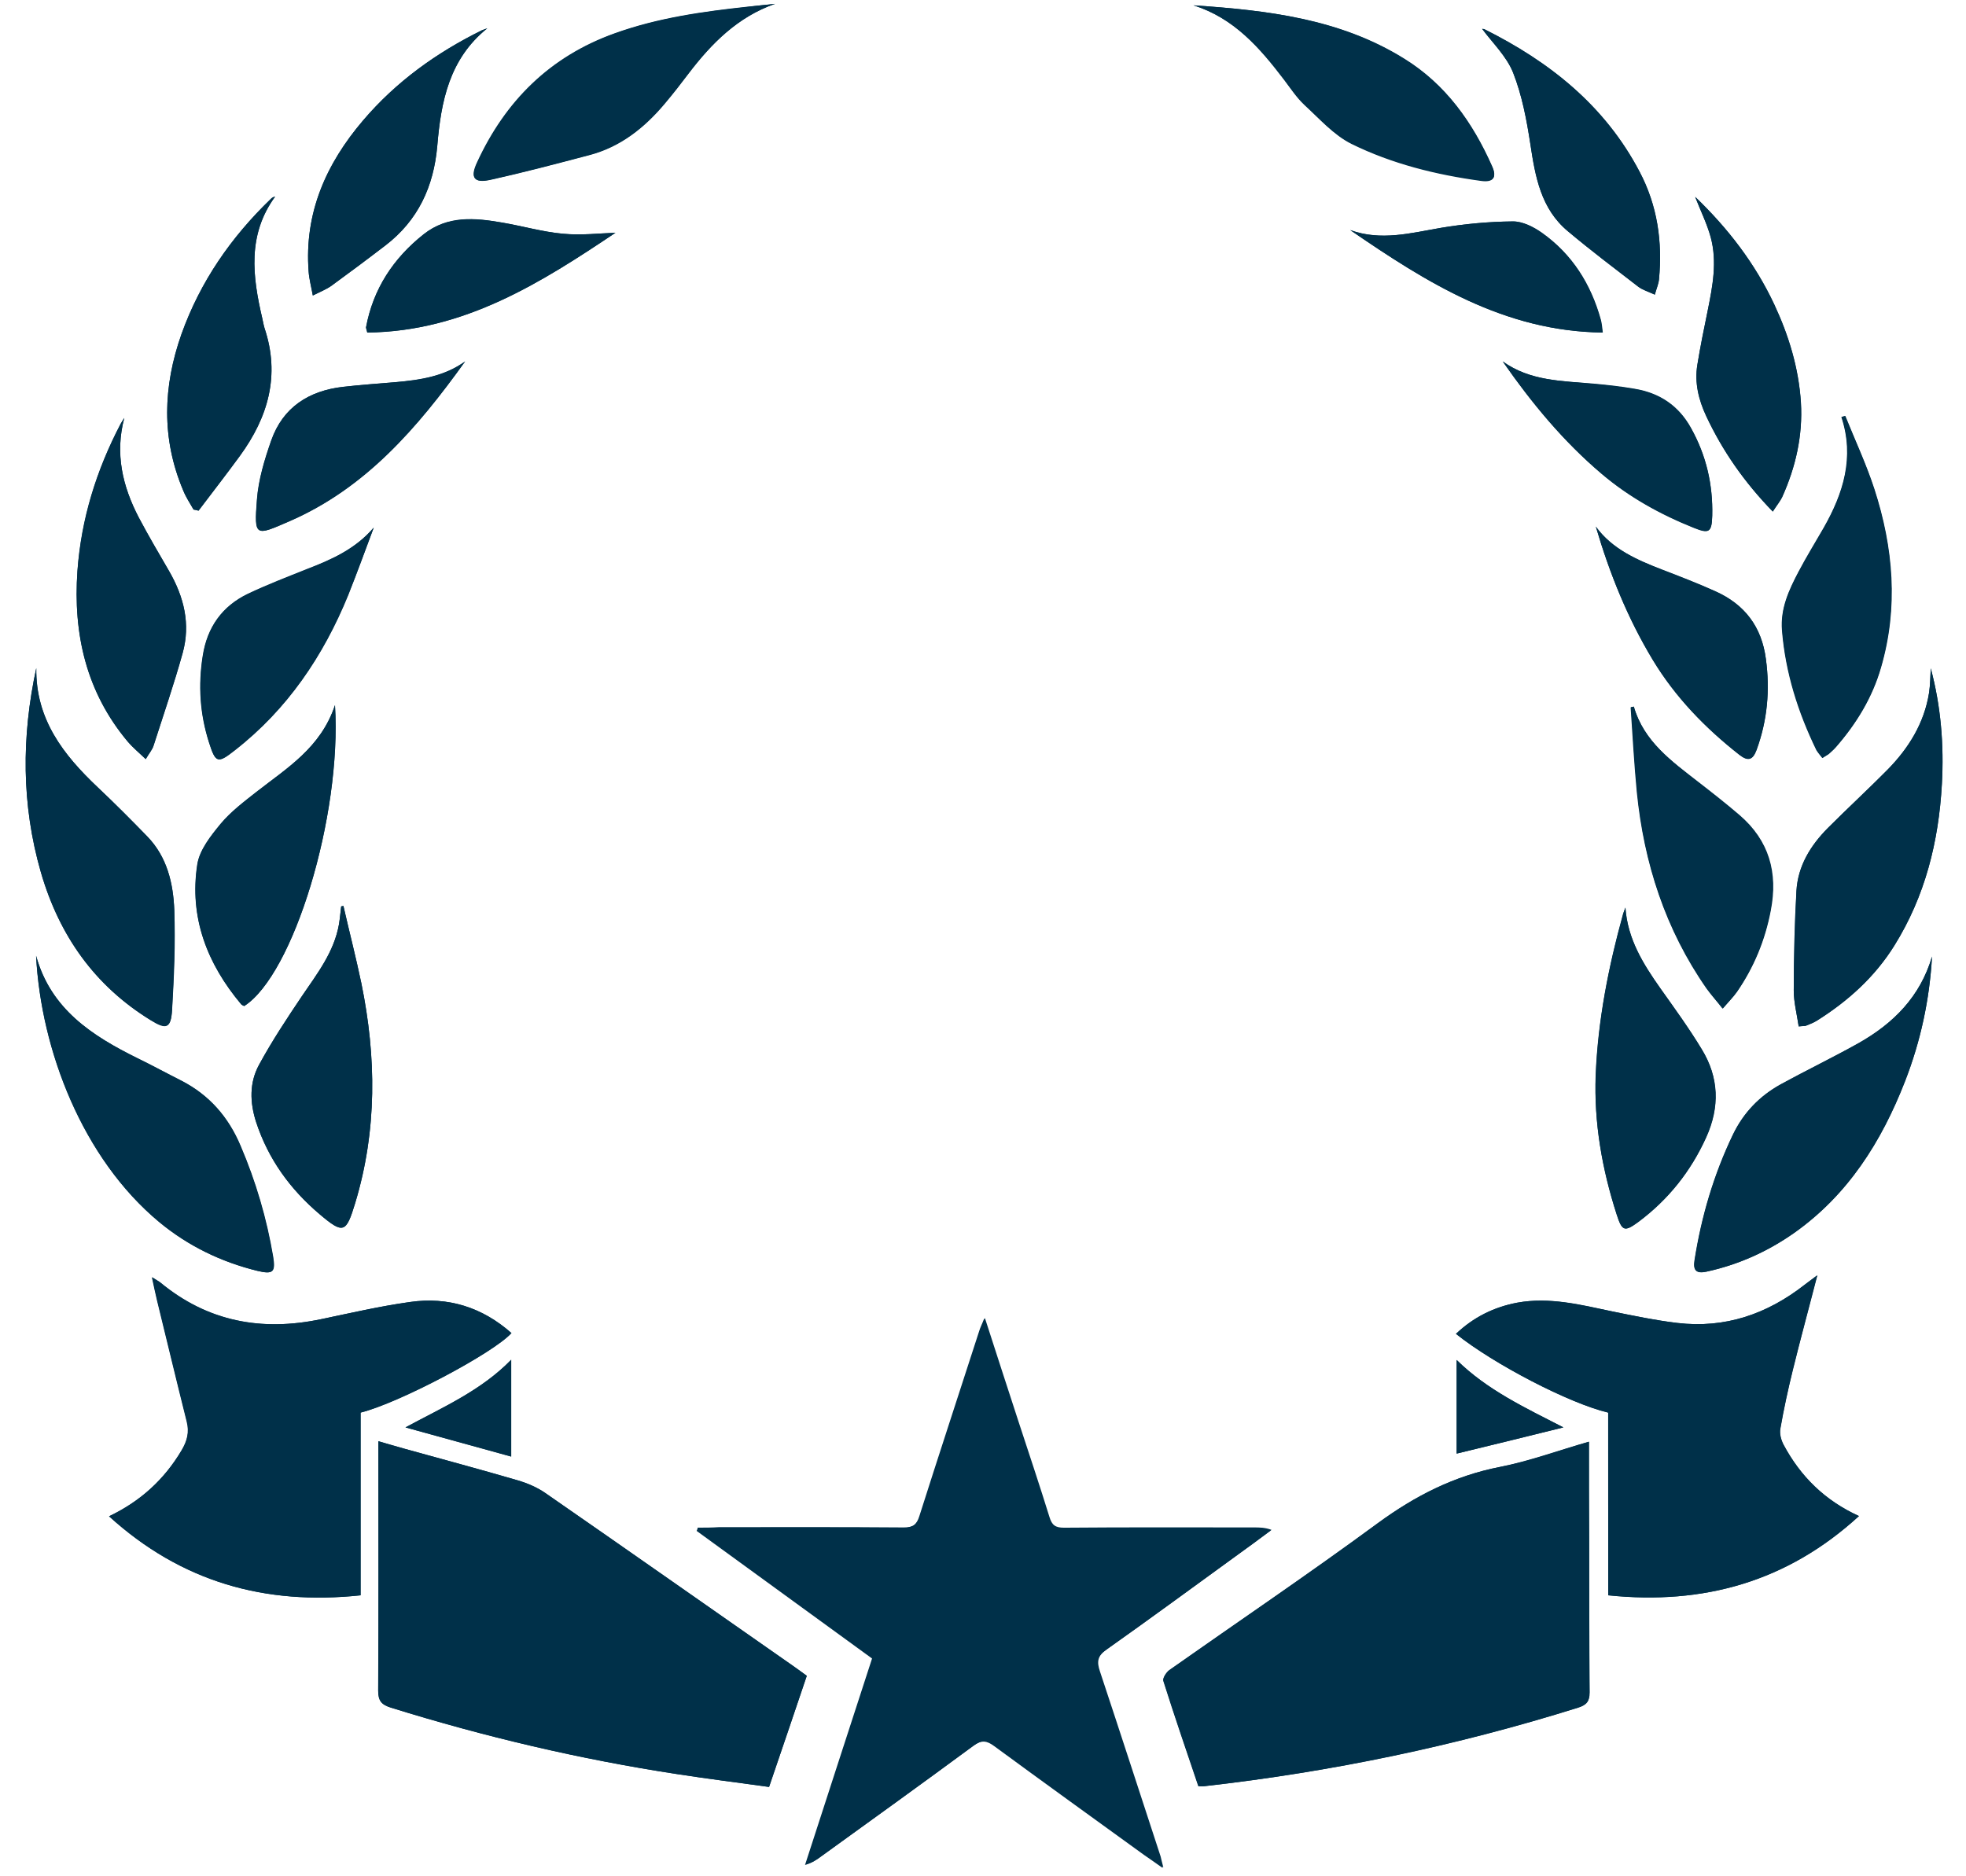 <?xml version="1.0" encoding="UTF-8"?> <svg xmlns="http://www.w3.org/2000/svg" width="44" height="42" viewBox="0 0 44 42" fill="none"> <path d="M15.617 34.197C15.611 34.219 15.606 34.235 15.606 34.257C16.913 35.208 18.22 36.159 19.533 37.115C19.031 38.668 18.529 40.205 18.033 41.736C18.182 41.692 18.281 41.625 18.38 41.553C19.517 40.73 20.664 39.906 21.795 39.072C21.982 38.934 22.098 38.95 22.269 39.077C23.378 39.895 24.497 40.702 25.617 41.509C25.738 41.598 25.865 41.681 26.036 41.802C26.003 41.681 25.992 41.62 25.976 41.559C25.523 40.177 25.076 38.795 24.619 37.419C24.541 37.192 24.564 37.065 24.768 36.922C25.738 36.236 26.693 35.534 27.652 34.838C27.923 34.644 28.193 34.445 28.458 34.246C28.314 34.191 28.187 34.191 28.061 34.191C26.643 34.191 25.231 34.185 23.813 34.197C23.62 34.197 23.543 34.141 23.488 33.959C23.267 33.246 23.03 32.538 22.798 31.831C22.55 31.074 22.308 30.322 22.043 29.504C21.988 29.631 21.954 29.703 21.933 29.78C21.486 31.162 21.033 32.544 20.592 33.926C20.532 34.125 20.438 34.191 20.228 34.191C18.849 34.18 17.47 34.185 16.091 34.185C15.926 34.197 15.771 34.197 15.617 34.197ZM35.562 32.273C34.878 32.472 34.238 32.71 33.576 32.837C32.55 33.036 31.673 33.483 30.84 34.097C29.307 35.225 27.73 36.286 26.174 37.386C26.102 37.436 26.02 37.568 26.042 37.629C26.29 38.414 26.56 39.199 26.825 39.984C26.88 39.984 26.919 39.989 26.952 39.984C29.798 39.663 32.589 39.083 35.319 38.226C35.507 38.165 35.578 38.088 35.578 37.883C35.568 36.723 35.568 35.562 35.568 34.401C35.562 33.699 35.562 33.003 35.562 32.273ZM18.055 37.513C17.95 37.436 17.856 37.364 17.757 37.297C15.904 36.004 14.056 34.705 12.197 33.417C12.015 33.29 11.794 33.202 11.579 33.135C10.741 32.892 9.903 32.666 9.064 32.433C8.877 32.384 8.689 32.328 8.468 32.262C8.468 32.389 8.468 32.483 8.468 32.572C8.468 34.329 8.474 36.087 8.463 37.845C8.463 38.077 8.54 38.16 8.75 38.226C10.846 38.878 12.98 39.381 15.154 39.713C15.832 39.818 16.516 39.901 17.211 40C17.498 39.16 17.779 38.342 18.055 37.513ZM35.992 31.621C35.992 32.997 35.992 34.362 35.992 35.711C38.132 35.932 40.002 35.401 41.602 33.937C40.84 33.594 40.294 33.052 39.914 32.339C39.859 32.234 39.82 32.091 39.842 31.98C39.919 31.538 40.019 31.096 40.123 30.659C40.294 29.974 40.477 29.294 40.669 28.547C40.537 28.647 40.46 28.702 40.388 28.758C39.55 29.415 38.607 29.741 37.537 29.614C37.046 29.553 36.56 29.454 36.075 29.355C35.374 29.211 34.674 29.028 33.951 29.161C33.427 29.261 32.975 29.487 32.583 29.858C33.433 30.537 35.121 31.416 35.992 31.621ZM2.44 33.942C4.056 35.413 5.931 35.938 8.066 35.711C8.066 34.335 8.066 32.975 8.066 31.621C8.921 31.405 11.039 30.289 11.441 29.841C10.791 29.261 10.029 29.023 9.175 29.145C8.502 29.238 7.84 29.393 7.178 29.531C5.854 29.808 4.641 29.587 3.582 28.708C3.543 28.675 3.493 28.653 3.399 28.592C3.444 28.802 3.477 28.957 3.515 29.117C3.736 30.018 3.951 30.919 4.177 31.82C4.238 32.057 4.188 32.256 4.061 32.467C3.675 33.119 3.146 33.605 2.44 33.942ZM43.24 21.412C42.981 22.307 42.379 22.904 41.602 23.346C41.028 23.672 40.432 23.96 39.848 24.275C39.379 24.535 39.02 24.905 38.783 25.397C38.353 26.292 38.077 27.232 37.923 28.21C37.89 28.431 37.956 28.52 38.193 28.465C38.904 28.31 39.555 28.017 40.145 27.602C41.353 26.751 42.109 25.557 42.633 24.203C42.986 23.308 43.185 22.373 43.24 21.412ZM0.807 21.395C0.917 23.518 1.85 25.933 3.559 27.354C4.205 27.89 4.949 28.249 5.76 28.448C6.108 28.531 6.163 28.476 6.108 28.133C5.964 27.276 5.722 26.453 5.38 25.651C5.104 25.005 4.679 24.512 4.056 24.192C3.73 24.026 3.405 23.849 3.074 23.689C2.059 23.186 1.138 22.589 0.807 21.395ZM43.212 14.961C43.201 15.144 43.201 15.332 43.174 15.508C43.063 16.188 42.716 16.747 42.247 17.227C41.811 17.675 41.348 18.095 40.907 18.537C40.521 18.924 40.239 19.383 40.206 19.941C40.168 20.682 40.151 21.428 40.145 22.169C40.145 22.434 40.217 22.705 40.256 22.976C40.35 22.965 40.388 22.97 40.421 22.959C40.504 22.926 40.592 22.893 40.669 22.843C41.359 22.407 41.96 21.865 42.396 21.168C43.085 20.063 43.389 18.841 43.461 17.553C43.51 16.675 43.438 15.807 43.212 14.961ZM0.813 14.956C0.482 16.487 0.476 18.012 0.917 19.532C1.326 20.942 2.114 22.064 3.372 22.838C3.725 23.059 3.824 23.02 3.852 22.606C3.896 21.865 3.929 21.119 3.901 20.378C3.879 19.776 3.741 19.184 3.3 18.731C2.936 18.355 2.567 17.985 2.186 17.625C1.419 16.896 0.796 16.1 0.813 14.956ZM36.378 20.317C36.362 20.367 36.34 20.411 36.323 20.461C35.998 21.644 35.761 22.838 35.711 24.065C35.672 25.132 35.854 26.171 36.18 27.182C36.301 27.564 36.356 27.58 36.665 27.348C37.333 26.851 37.84 26.221 38.182 25.458C38.491 24.772 38.469 24.115 38.083 23.484C37.796 23.015 37.47 22.567 37.156 22.119C36.775 21.578 36.428 21.019 36.378 20.317ZM7.685 20.279C7.669 20.284 7.652 20.284 7.636 20.29C7.619 20.422 7.608 20.56 7.586 20.693C7.476 21.312 7.101 21.793 6.759 22.296C6.422 22.799 6.086 23.308 5.799 23.833C5.578 24.236 5.589 24.673 5.733 25.12C6.003 25.95 6.494 26.624 7.156 27.182C7.685 27.63 7.746 27.602 7.95 26.928C8.441 25.303 8.424 23.661 8.088 22.014C7.967 21.434 7.818 20.859 7.685 20.279ZM7.498 15.785C7.178 16.741 6.422 17.194 5.738 17.725C5.457 17.946 5.165 18.167 4.938 18.438C4.718 18.709 4.464 19.024 4.414 19.35C4.232 20.538 4.635 21.572 5.396 22.478C5.413 22.495 5.44 22.506 5.462 22.517C6.566 21.821 7.652 18.272 7.498 15.785ZM36.566 15.818C36.544 15.823 36.522 15.829 36.494 15.835C36.538 16.465 36.571 17.1 36.632 17.73C36.792 19.322 37.272 20.809 38.193 22.13C38.298 22.274 38.419 22.407 38.551 22.578C38.678 22.429 38.783 22.329 38.866 22.208C39.246 21.655 39.495 21.052 39.621 20.389C39.787 19.538 39.583 18.819 38.921 18.25C38.623 17.99 38.309 17.747 38 17.509C37.415 17.04 36.792 16.603 36.566 15.818ZM2.782 9.356C2.754 9.401 2.727 9.445 2.699 9.495C2.158 10.528 1.822 11.617 1.734 12.783C1.634 14.193 1.927 15.492 2.859 16.603C2.975 16.735 3.113 16.852 3.262 16.995C3.339 16.863 3.411 16.78 3.438 16.691C3.659 16 3.896 15.315 4.089 14.618C4.265 13.972 4.117 13.364 3.786 12.789C3.554 12.391 3.322 11.993 3.107 11.589C2.743 10.887 2.567 10.158 2.782 9.356ZM40.785 16.968C40.846 16.929 40.89 16.907 40.923 16.879C40.978 16.829 41.034 16.78 41.083 16.724C41.541 16.199 41.9 15.613 42.093 14.939C42.479 13.596 42.368 12.258 41.944 10.948C41.762 10.39 41.514 9.854 41.293 9.312C41.265 9.318 41.238 9.329 41.21 9.334C41.508 10.235 41.254 11.042 40.813 11.816C40.625 12.142 40.427 12.463 40.25 12.8C40.035 13.209 39.842 13.623 39.881 14.11C39.958 15.061 40.239 15.945 40.653 16.796C40.686 16.846 40.73 16.896 40.785 16.968ZM26.709 0.12C27.614 0.402 28.193 1.071 28.739 1.789C28.882 1.977 29.015 2.182 29.191 2.348C29.528 2.657 29.848 3.022 30.245 3.221C31.155 3.669 32.137 3.912 33.146 4.05C33.416 4.089 33.505 3.978 33.394 3.735C32.959 2.751 32.352 1.894 31.425 1.32C29.985 0.419 28.358 0.231 26.709 0.12ZM17.343 0.087C17.145 0.109 16.946 0.126 16.742 0.148C15.727 0.258 14.729 0.396 13.758 0.745C12.307 1.264 11.309 2.259 10.675 3.636C10.515 3.978 10.609 4.1 10.967 4.022C11.706 3.862 12.445 3.663 13.179 3.47C13.88 3.287 14.42 2.856 14.878 2.309C15.06 2.093 15.236 1.867 15.407 1.64C15.926 0.971 16.511 0.38 17.343 0.087ZM39.677 11.451C39.77 11.308 39.842 11.225 39.886 11.125C40.19 10.451 40.35 9.749 40.306 9.008C40.256 8.234 40.035 7.51 39.71 6.814C39.28 5.896 38.673 5.111 37.939 4.404C38.061 4.719 38.204 5.006 38.287 5.305C38.436 5.852 38.331 6.399 38.221 6.946C38.138 7.35 38.055 7.759 37.989 8.162C37.923 8.566 38.017 8.947 38.187 9.312C38.551 10.097 39.037 10.788 39.677 11.451ZM4.332 11.407C4.37 11.413 4.403 11.418 4.442 11.429C4.751 11.02 5.065 10.617 5.369 10.202C6.003 9.34 6.273 8.4 5.92 7.344C5.898 7.273 5.887 7.201 5.871 7.129C5.65 6.189 5.534 5.261 6.157 4.398C6.113 4.409 6.086 4.426 6.064 4.448C5.17 5.31 4.481 6.305 4.061 7.477C3.648 8.649 3.609 9.815 4.1 10.976C4.161 11.131 4.249 11.263 4.332 11.407ZM10.906 0.634C10.868 0.651 10.824 0.662 10.785 0.678C9.77 1.176 8.866 1.828 8.127 2.696C7.294 3.669 6.808 4.769 6.908 6.079C6.919 6.244 6.968 6.41 7.001 6.615C7.178 6.526 7.305 6.477 7.415 6.399C7.823 6.101 8.226 5.802 8.628 5.493C9.357 4.934 9.704 4.183 9.787 3.265C9.869 2.281 10.052 1.32 10.906 0.634ZM33.174 0.651C33.4 0.955 33.714 1.259 33.863 1.624C34.062 2.127 34.166 2.679 34.249 3.221C34.359 3.951 34.481 4.669 35.088 5.172C35.6 5.603 36.136 6.007 36.665 6.416C36.759 6.488 36.886 6.526 37.035 6.593C37.073 6.454 37.117 6.355 37.128 6.25C37.211 5.41 37.095 4.597 36.693 3.84C35.915 2.359 34.679 1.38 33.218 0.651C33.19 0.645 33.151 0.651 33.174 0.651ZM8.364 11.81C7.956 12.291 7.415 12.529 6.869 12.745C6.428 12.922 5.981 13.093 5.551 13.297C4.971 13.574 4.641 14.044 4.541 14.685C4.436 15.343 4.481 15.984 4.679 16.619C4.828 17.084 4.872 17.1 5.258 16.796C6.433 15.879 7.238 14.685 7.796 13.319C7.994 12.816 8.176 12.313 8.364 11.81ZM35.716 11.788C36.025 12.839 36.428 13.839 36.99 14.773C37.498 15.613 38.165 16.299 38.932 16.901C39.125 17.05 39.23 17.012 39.313 16.791C39.555 16.128 39.616 15.453 39.522 14.757C39.428 14.033 39.048 13.535 38.397 13.242C38.005 13.065 37.603 12.911 37.2 12.756C36.638 12.529 36.086 12.297 35.716 11.788ZM33.631 8.091C34.277 9.019 34.988 9.881 35.849 10.611C36.461 11.131 37.161 11.518 37.906 11.816C38.248 11.954 38.309 11.921 38.32 11.545C38.336 10.854 38.187 10.197 37.846 9.589C37.564 9.086 37.139 8.804 36.588 8.71C36.279 8.66 35.97 8.621 35.661 8.594C34.955 8.522 34.244 8.533 33.631 8.091ZM10.41 8.091C9.941 8.428 9.401 8.511 8.849 8.555C8.457 8.588 8.06 8.616 7.674 8.66C6.913 8.748 6.334 9.113 6.069 9.859C5.92 10.285 5.782 10.738 5.749 11.186C5.683 12.026 5.716 11.998 6.466 11.672C8.182 10.926 9.345 9.566 10.41 8.091ZM8.22 7.444C10.399 7.422 12.131 6.311 13.775 5.211C13.433 5.222 13.014 5.272 12.6 5.233C12.148 5.189 11.701 5.062 11.248 4.984C10.631 4.879 10.018 4.824 9.483 5.244C8.805 5.78 8.353 6.466 8.193 7.328C8.193 7.35 8.209 7.378 8.22 7.444ZM30.217 5.15C31.927 6.322 33.659 7.416 35.865 7.444C35.843 7.317 35.838 7.234 35.821 7.156C35.6 6.361 35.181 5.692 34.503 5.211C34.315 5.078 34.073 4.951 33.852 4.957C33.317 4.962 32.776 5.012 32.247 5.1C31.574 5.216 30.901 5.404 30.217 5.15ZM11.441 30.438C10.769 31.129 9.914 31.499 9.075 31.952C9.847 32.168 10.625 32.378 11.441 32.605C11.441 31.853 11.441 31.168 11.441 30.438ZM34.988 31.952C34.128 31.51 33.278 31.112 32.6 30.443C32.6 31.134 32.6 31.803 32.6 32.538C33.433 32.339 34.211 32.146 34.988 31.952Z" fill="#003049"></path> <path d="M15.617 34.196C15.772 34.196 15.921 34.196 16.075 34.196C17.454 34.196 18.833 34.19 20.212 34.201C20.422 34.201 20.515 34.135 20.576 33.936C21.017 32.549 21.47 31.172 21.916 29.791C21.939 29.713 21.977 29.647 22.027 29.514C22.291 30.327 22.54 31.084 22.782 31.841C23.014 32.549 23.251 33.256 23.472 33.969C23.527 34.152 23.61 34.207 23.797 34.207C25.215 34.196 26.627 34.201 28.044 34.201C28.171 34.201 28.293 34.201 28.442 34.257C28.171 34.456 27.907 34.655 27.636 34.848C26.677 35.545 25.722 36.246 24.752 36.932C24.542 37.076 24.525 37.203 24.603 37.429C25.066 38.806 25.513 40.188 25.959 41.569C25.976 41.63 25.993 41.691 26.02 41.813C25.849 41.691 25.728 41.608 25.601 41.52C24.487 40.713 23.367 39.906 22.253 39.088C22.082 38.961 21.966 38.944 21.779 39.082C20.648 39.917 19.506 40.74 18.364 41.564C18.27 41.636 18.171 41.702 18.017 41.746C18.513 40.21 19.015 38.673 19.517 37.125C18.204 36.169 16.897 35.218 15.59 34.268C15.612 34.235 15.612 34.218 15.617 34.196Z" fill="#003049"></path> <path d="M35.56 32.272C35.56 33.002 35.56 33.704 35.56 34.4C35.56 35.561 35.56 36.722 35.572 37.883C35.572 38.087 35.5 38.17 35.312 38.225C32.576 39.082 29.785 39.662 26.945 39.983C26.912 39.989 26.873 39.983 26.818 39.983C26.553 39.198 26.283 38.413 26.035 37.628C26.013 37.568 26.101 37.435 26.167 37.385C27.723 36.291 29.3 35.224 30.833 34.096C31.672 33.483 32.549 33.035 33.569 32.836C34.237 32.703 34.877 32.466 35.56 32.272Z" fill="#003049"></path> <path d="M18.057 37.512C17.776 38.341 17.5 39.159 17.213 40C16.518 39.906 15.834 39.817 15.155 39.712C12.982 39.38 10.848 38.877 8.752 38.225C8.542 38.159 8.465 38.076 8.465 37.844C8.476 36.086 8.47 34.328 8.47 32.571C8.47 32.477 8.47 32.388 8.47 32.261C8.685 32.322 8.873 32.377 9.066 32.433C9.904 32.665 10.748 32.891 11.581 33.135C11.796 33.195 12.011 33.289 12.199 33.416C14.058 34.704 15.906 36.003 17.759 37.297C17.858 37.369 17.952 37.435 18.057 37.512Z" fill="#003049"></path> <path d="M35.991 31.62C35.12 31.41 33.432 30.537 32.588 29.857C32.98 29.486 33.432 29.26 33.956 29.16C34.684 29.028 35.379 29.205 36.079 29.354C36.565 29.453 37.05 29.558 37.541 29.614C38.611 29.741 39.554 29.415 40.393 28.757C40.464 28.702 40.536 28.652 40.674 28.547C40.481 29.299 40.293 29.979 40.128 30.658C40.018 31.095 39.924 31.537 39.847 31.979C39.825 32.096 39.863 32.234 39.918 32.339C40.299 33.052 40.845 33.588 41.606 33.936C40.007 35.401 38.137 35.931 35.997 35.71C35.991 34.362 35.991 32.996 35.991 31.62Z" fill="#003049"></path> <path d="M2.441 33.941C3.147 33.604 3.677 33.118 4.069 32.465C4.195 32.25 4.245 32.056 4.184 31.819C3.958 30.918 3.743 30.017 3.522 29.116C3.484 28.961 3.451 28.801 3.407 28.591C3.5 28.652 3.545 28.674 3.589 28.707C4.653 29.586 5.861 29.807 7.185 29.53C7.847 29.392 8.514 29.238 9.182 29.144C10.031 29.022 10.798 29.265 11.449 29.84C11.046 30.288 8.928 31.41 8.073 31.62C8.073 32.974 8.073 34.334 8.073 35.71C5.933 35.937 4.063 35.412 2.441 33.941Z" fill="#003049"></path> <path d="M43.239 21.411C43.184 22.373 42.986 23.301 42.638 24.202C42.109 25.556 41.359 26.75 40.151 27.602C39.56 28.016 38.91 28.309 38.198 28.464C37.961 28.514 37.889 28.431 37.928 28.21C38.082 27.231 38.358 26.292 38.788 25.396C39.026 24.904 39.384 24.534 39.853 24.274C40.432 23.953 41.028 23.666 41.607 23.346C42.379 22.909 42.975 22.306 43.239 21.411Z" fill="#003049"></path> <path d="M0.809 21.395C1.134 22.588 2.061 23.185 3.081 23.688C3.412 23.849 3.732 24.026 4.063 24.191C4.686 24.512 5.116 25.004 5.387 25.651C5.729 26.452 5.971 27.276 6.115 28.132C6.17 28.475 6.115 28.53 5.767 28.448C4.951 28.248 4.212 27.889 3.566 27.353C1.857 25.933 0.919 23.512 0.809 21.395Z" fill="#003049"></path> <path d="M43.211 14.96C43.437 15.806 43.509 16.674 43.459 17.553C43.388 18.841 43.084 20.062 42.395 21.168C41.959 21.87 41.364 22.406 40.669 22.843C40.591 22.892 40.503 22.925 40.42 22.959C40.387 22.97 40.349 22.964 40.255 22.975C40.216 22.704 40.145 22.439 40.145 22.168C40.145 21.427 40.161 20.681 40.205 19.941C40.238 19.382 40.52 18.929 40.906 18.537C41.347 18.095 41.805 17.669 42.246 17.227C42.72 16.746 43.068 16.188 43.173 15.508C43.2 15.325 43.2 15.143 43.211 14.96Z" fill="#003049"></path> <path d="M0.811 14.955C0.794 16.099 1.417 16.895 2.184 17.619C2.565 17.978 2.934 18.349 3.298 18.724C3.74 19.183 3.877 19.775 3.9 20.372C3.922 21.112 3.888 21.859 3.85 22.599C3.828 23.014 3.729 23.047 3.37 22.831C2.112 22.058 1.324 20.93 0.915 19.526C0.48 18.012 0.48 16.486 0.811 14.955Z" fill="#003049"></path> <path d="M36.377 20.316C36.421 21.018 36.774 21.577 37.16 22.124C37.48 22.572 37.806 23.019 38.087 23.489C38.473 24.119 38.495 24.782 38.186 25.462C37.839 26.225 37.337 26.855 36.67 27.353C36.361 27.579 36.306 27.563 36.184 27.187C35.859 26.175 35.671 25.136 35.715 24.07C35.765 22.842 35.997 21.643 36.328 20.466C36.339 20.41 36.361 20.361 36.377 20.316Z" fill="#003049"></path> <path d="M7.686 20.278C7.818 20.858 7.967 21.433 8.088 22.013C8.425 23.661 8.441 25.302 7.95 26.927C7.746 27.602 7.686 27.629 7.156 27.182C6.5 26.623 6.009 25.949 5.733 25.12C5.59 24.678 5.579 24.235 5.799 23.832C6.086 23.301 6.423 22.793 6.759 22.295C7.101 21.792 7.476 21.311 7.586 20.692C7.608 20.56 7.62 20.422 7.636 20.289C7.653 20.289 7.669 20.283 7.686 20.278Z" fill="#003049"></path> <path d="M7.496 15.784C7.651 18.271 6.564 21.82 5.466 22.522C5.444 22.511 5.417 22.5 5.4 22.483C4.639 21.577 4.236 20.538 4.418 19.355C4.468 19.029 4.716 18.708 4.942 18.443C5.169 18.172 5.461 17.951 5.742 17.73C6.421 17.188 7.182 16.74 7.496 15.784Z" fill="#003049"></path> <path d="M36.565 15.817C36.791 16.602 37.414 17.039 38.01 17.503C38.324 17.746 38.633 17.989 38.931 18.244C39.593 18.813 39.797 19.532 39.631 20.383C39.505 21.046 39.256 21.649 38.876 22.201C38.793 22.317 38.688 22.422 38.561 22.572C38.423 22.406 38.302 22.273 38.203 22.124C37.276 20.803 36.796 19.322 36.642 17.724C36.581 17.094 36.548 16.458 36.504 15.828C36.52 15.828 36.542 15.823 36.565 15.817Z" fill="#003049"></path> <path d="M2.781 9.355C2.571 10.157 2.742 10.887 3.106 11.583C3.322 11.992 3.553 12.384 3.785 12.783C4.116 13.357 4.27 13.965 4.088 14.612C3.895 15.309 3.658 15.994 3.437 16.685C3.41 16.779 3.338 16.856 3.261 16.989C3.112 16.845 2.969 16.735 2.858 16.596C1.932 15.491 1.634 14.186 1.733 12.777C1.816 11.611 2.158 10.522 2.698 9.488C2.72 9.444 2.753 9.4 2.781 9.355Z" fill="#003049"></path> <path d="M40.787 16.967C40.732 16.895 40.688 16.851 40.66 16.796C40.252 15.944 39.965 15.055 39.888 14.109C39.849 13.623 40.042 13.208 40.257 12.799C40.434 12.468 40.632 12.147 40.82 11.815C41.261 11.042 41.515 10.235 41.217 9.334C41.245 9.328 41.272 9.317 41.3 9.312C41.52 9.859 41.769 10.389 41.951 10.948C42.375 12.258 42.491 13.595 42.1 14.938C41.907 15.613 41.548 16.199 41.09 16.724C41.041 16.779 40.985 16.829 40.93 16.878C40.892 16.901 40.847 16.923 40.787 16.967Z" fill="#003049"></path> <path d="M26.711 0.119C28.36 0.23 29.987 0.418 31.421 1.308C32.354 1.882 32.96 2.739 33.396 3.723C33.506 3.972 33.418 4.077 33.148 4.038C32.144 3.9 31.157 3.657 30.247 3.209C29.849 3.015 29.529 2.645 29.193 2.336C29.022 2.175 28.884 1.971 28.741 1.777C28.2 1.07 27.616 0.401 26.711 0.119Z" fill="#003049"></path> <path d="M17.345 0.086C16.506 0.379 15.927 0.971 15.414 1.645C15.243 1.872 15.067 2.098 14.885 2.314C14.427 2.861 13.886 3.292 13.186 3.474C12.452 3.668 11.719 3.861 10.974 4.027C10.61 4.105 10.522 3.983 10.682 3.64C11.322 2.264 12.315 1.269 13.765 0.749C14.736 0.401 15.74 0.263 16.749 0.153C16.948 0.125 17.146 0.108 17.345 0.086Z" fill="#003049"></path> <path d="M39.675 11.451C39.035 10.793 38.555 10.096 38.186 9.317C38.015 8.952 37.921 8.571 37.987 8.167C38.053 7.758 38.136 7.355 38.219 6.951C38.329 6.41 38.434 5.862 38.285 5.31C38.202 5.006 38.059 4.718 37.938 4.409C38.677 5.116 39.278 5.901 39.708 6.819C40.033 7.515 40.254 8.239 40.304 9.013C40.348 9.754 40.188 10.456 39.885 11.13C39.835 11.219 39.763 11.307 39.675 11.451Z" fill="#003049"></path> <path d="M4.332 11.406C4.255 11.268 4.161 11.13 4.101 10.981C3.61 9.82 3.648 8.654 4.062 7.482C4.481 6.305 5.171 5.31 6.064 4.453C6.086 4.431 6.114 4.414 6.158 4.403C5.529 5.26 5.651 6.189 5.871 7.134C5.888 7.206 5.899 7.278 5.921 7.349C6.274 8.405 5.998 9.339 5.369 10.207C5.066 10.622 4.752 11.025 4.443 11.434C4.404 11.418 4.365 11.412 4.332 11.406Z" fill="#003049"></path> <path d="M10.906 0.633C10.051 1.319 9.869 2.28 9.786 3.264C9.709 4.176 9.356 4.928 8.628 5.492C8.225 5.801 7.823 6.1 7.415 6.398C7.304 6.476 7.177 6.526 7.001 6.614C6.962 6.409 6.918 6.244 6.907 6.078C6.808 4.768 7.299 3.668 8.126 2.695C8.865 1.827 9.77 1.181 10.785 0.678C10.823 0.661 10.862 0.65 10.906 0.633Z" fill="#003049"></path> <path d="M33.175 0.65C33.153 0.644 33.186 0.644 33.219 0.655C34.681 1.385 35.916 2.363 36.694 3.845C37.091 4.602 37.207 5.409 37.13 6.255C37.119 6.36 37.075 6.459 37.036 6.597C36.893 6.531 36.766 6.492 36.667 6.42C36.137 6.011 35.602 5.608 35.089 5.177C34.488 4.674 34.361 3.955 34.251 3.226C34.168 2.684 34.063 2.131 33.865 1.628C33.721 1.258 33.401 0.959 33.175 0.65Z" fill="#003049"></path> <path d="M8.365 11.81C8.177 12.313 7.995 12.816 7.791 13.313C7.234 14.684 6.429 15.873 5.254 16.79C4.868 17.094 4.824 17.083 4.675 16.613C4.471 15.977 4.432 15.336 4.537 14.678C4.636 14.037 4.973 13.568 5.546 13.291C5.976 13.087 6.423 12.915 6.865 12.738C7.416 12.528 7.957 12.291 8.365 11.81Z" fill="#003049"></path> <path d="M35.715 11.788C36.09 12.302 36.636 12.534 37.199 12.749C37.601 12.904 38.004 13.059 38.395 13.236C39.046 13.529 39.427 14.026 39.521 14.75C39.614 15.452 39.554 16.121 39.311 16.784C39.228 17.006 39.124 17.044 38.931 16.895C38.164 16.292 37.496 15.607 36.989 14.767C36.426 13.838 36.024 12.838 35.715 11.788Z" fill="#003049"></path> <path d="M33.633 8.09C34.245 8.532 34.962 8.527 35.663 8.587C35.971 8.615 36.28 8.648 36.589 8.703C37.146 8.797 37.571 9.079 37.847 9.582C38.189 10.196 38.338 10.848 38.321 11.539C38.31 11.915 38.255 11.948 37.907 11.81C37.163 11.511 36.468 11.124 35.85 10.605C34.99 9.881 34.278 9.018 33.633 8.09Z" fill="#003049"></path> <path d="M10.409 8.09C9.35 9.571 8.186 10.931 6.47 11.672C5.72 11.998 5.687 12.025 5.753 11.185C5.786 10.738 5.924 10.284 6.073 9.859C6.332 9.118 6.912 8.748 7.678 8.659C8.07 8.615 8.462 8.587 8.853 8.554C9.399 8.504 9.94 8.427 10.409 8.09Z" fill="#003049"></path> <path d="M8.219 7.443C8.202 7.377 8.191 7.349 8.191 7.327C8.351 6.465 8.804 5.78 9.482 5.243C10.017 4.818 10.629 4.873 11.247 4.984C11.699 5.061 12.146 5.194 12.598 5.232C13.007 5.271 13.426 5.221 13.773 5.21C12.135 6.31 10.398 7.421 8.219 7.443Z" fill="#003049"></path> <path d="M30.219 5.149C30.908 5.398 31.576 5.216 32.254 5.1C32.784 5.011 33.324 4.961 33.859 4.956C34.074 4.956 34.322 5.077 34.51 5.21C35.188 5.691 35.608 6.36 35.828 7.156C35.85 7.233 35.856 7.316 35.872 7.443C33.661 7.421 31.923 6.321 30.219 5.149Z" fill="#003049"></path> <path d="M11.441 30.437C11.441 31.167 11.441 31.852 11.441 32.604C10.619 32.377 9.846 32.162 9.074 31.952C9.913 31.498 10.768 31.128 11.441 30.437Z" fill="#003049"></path> <path d="M34.99 31.952C34.212 32.145 33.434 32.333 32.602 32.538C32.602 31.803 32.602 31.134 32.602 30.443C33.28 31.112 34.129 31.51 34.99 31.952Z" fill="#003049"></path> </svg> 